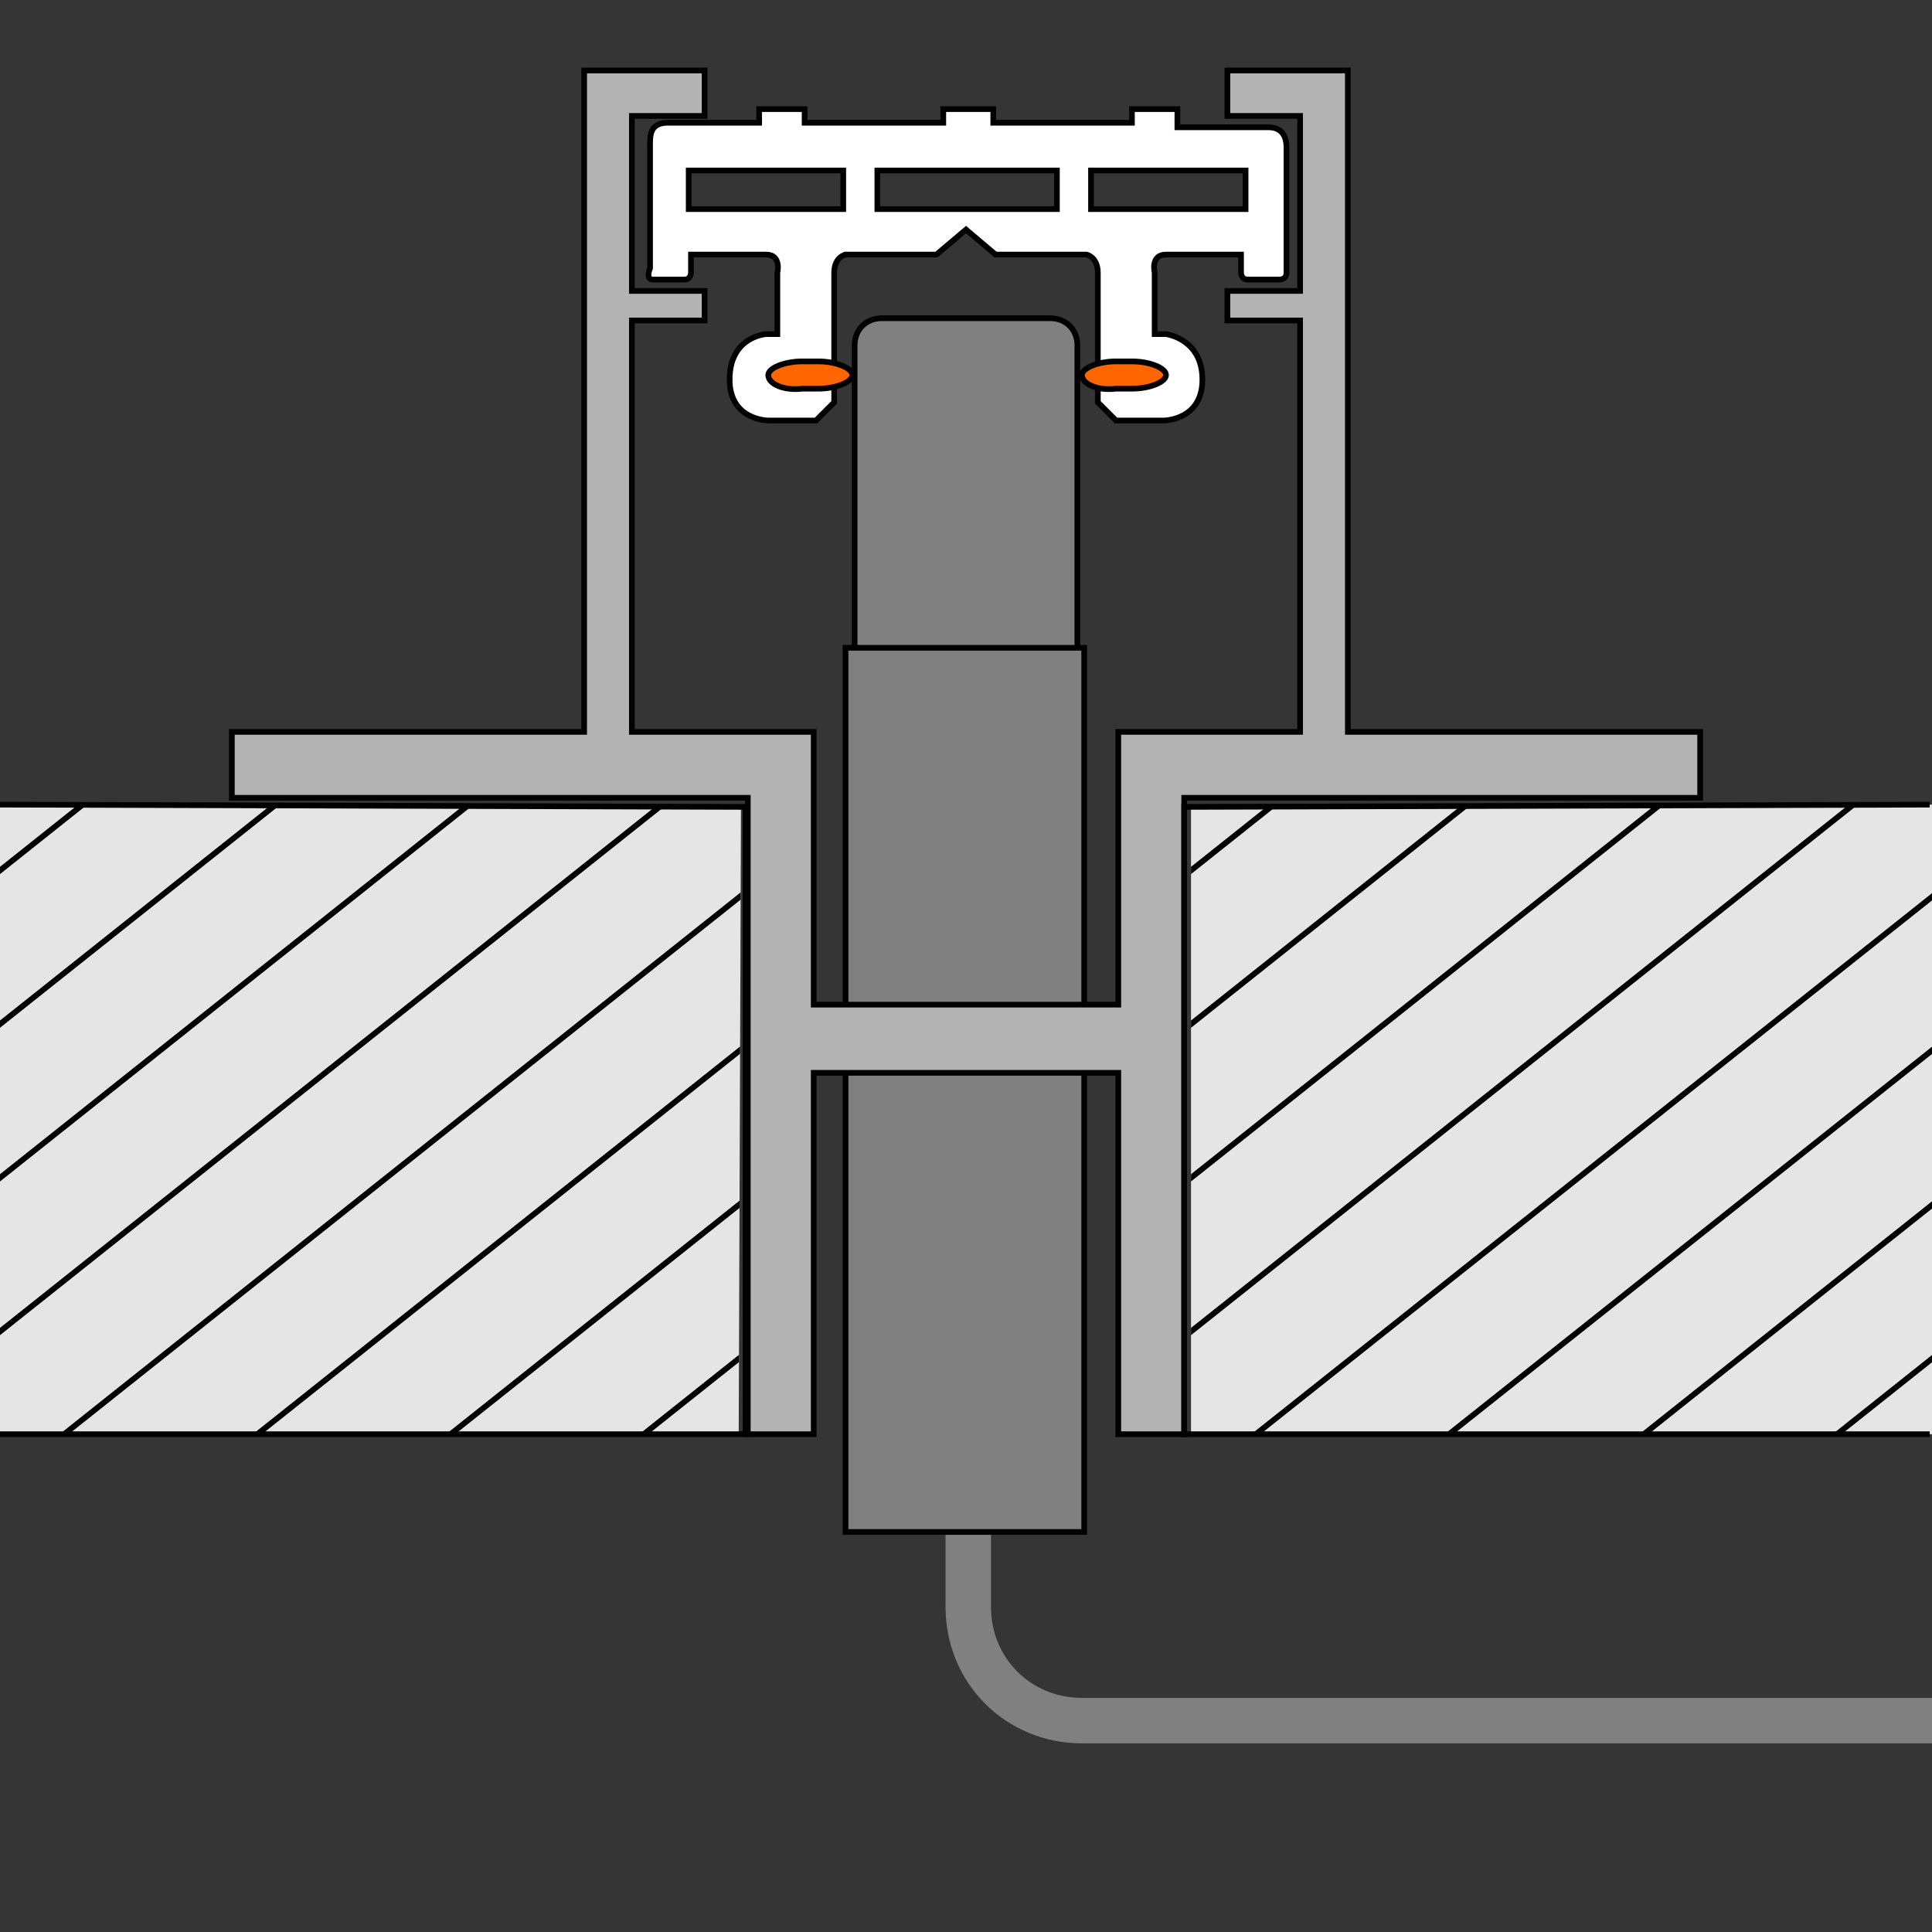<?xml version="1.0" encoding="utf-8"?>
<!-- Generator: Adobe Illustrator 26.0.1, SVG Export Plug-In . SVG Version: 6.00 Build 0)  -->
<svg version="1.1" xmlns="http://www.w3.org/2000/svg" xmlns:xlink="http://www.w3.org/1999/xlink" x="0px" y="0px"
	 viewBox="0 0 85 85" style="enable-background:new 0 0 85 85;" xml:space="preserve">
<style type="text/css">
	.st0{fill:#353535;}
	.st1{fill:none;stroke:#808080;stroke-width:2;stroke-miterlimit:10;}
	.st2{fill:#808080;stroke:#000000;stroke-width:0.25;stroke-miterlimit:10;}
	.st3{fill:none;stroke:#000000;stroke-width:0.378;stroke-miterlimit:10;}
	.st4{fill:#FFFFFF;stroke:#000000;stroke-width:0.25;stroke-miterlimit:10;}
	.st5{fill:#FF6601;}
	.st6{fill:none;stroke:#000000;stroke-width:0.25;stroke-miterlimit:10;}
	.st7{fill:#B3B3B3;stroke:#000000;stroke-width:0.25;stroke-miterlimit:10;}
	.st8{clip-path:url(#SVGID_00000080897747105849423770000004691709833380270743_);}
	.st9{fill:#E5E5E5;}
	.st10{clip-path:url(#SVGID_00000062875740809010637030000015232969008665500076_);}
</style>
<g id="Ebene_2">
	<rect y="0" class="st0" width="85" height="85"/>
</g>
<g id="Ebene_1">
</g>
<g id="Ebene_4">
</g>
<g id="Ebene_3">
	<path class="st1" d="M42.6,67.4v3.3c0,2.8,2.2,5,5,5h39.9"/>
	<path class="st2" d="M46.2,30.3h-7.4c-0.7,0-1.2-0.5-1.2-1.2V15.2c0-0.7,0.5-1.2,1.2-1.2h7.4c0.7,0,1.2,0.5,1.2,1.2v13.9
		C47.4,29.8,46.8,30.3,46.2,30.3z"/>
	<rect x="37.2" y="28.5" class="st2" width="10.5" height="38.9"/>
	<path class="st3" d="M49.6,48.3"/>
	<path class="st3" d="M49.6,25.3"/>
	<g>
		<path class="st4" d="M28.7,12.3c0,0,1,0,1.4,0c0.3,0,0.3-0.3,0.3-0.3v-0.8c0,0,2.6,0,3.3,0c0.7,0,0.5,0.8,0.5,0.8v2.7l-0.5,0
			c0,0-1.6,0.1-1.6,2c0,1.8,1.7,1.8,1.7,1.8h2.1l0.8-0.8c0,0,0-4.9,0-5.7c0-0.7,0.5-0.8,0.5-0.8l4,0l1.3-1.1l1.3,1.1l4,0
			c0,0,0.5,0.1,0.5,0.8c0,0.7,0,5.7,0,5.7l0.8,0.8l2.1,0c0,0,1.7,0,1.7-1.8c0-1.8-1.6-2-1.6-2l-0.5,0v-2.7c0,0-0.2-0.8,0.5-0.8
			c0.7,0,3.3,0,3.3,0v0.8c0,0,0,0.3,0.3,0.3c0.3,0,1.4,0,1.4,0s0.3,0,0.3-0.3c0-0.4,0-5,0-5.5c0-0.5-0.2-0.9-0.8-0.9c-0.8,0-4,0-4,0
			V4.8l-2,0v0.6l-6.1,0V4.8h-1.1l-1.1,0v0.6l-6.1,0V4.8l-2,0v0.6c0,0-3.3,0-4,0c-0.7,0-0.8,0.4-0.8,0.9c0,0.5,0,5.2,0,5.5
			C28.4,12.3,28.7,12.3,28.7,12.3z M48,7.5l6.8,0v1.7l-6.8,0V7.5z M38.6,7.5l7.9,0v1.7l-7.9,0V7.5z M30.3,7.5l6.8,0v1.7l-6.8,0
			L30.3,7.5z"/>
		<g>
			<g>
				<path class="st5" d="M47.6,16.5c0-0.3,0.7-0.6,1.5-0.6h0.7c0.8,0,1.5,0.3,1.5,0.6s-0.7,0.6-1.5,0.6h-0.7
					C48.3,17.2,47.6,16.9,47.6,16.5z"/>
				<path class="st6" d="M47.6,16.5c0-0.3,0.7-0.6,1.5-0.6h0.7c0.8,0,1.5,0.3,1.5,0.6s-0.7,0.6-1.5,0.6h-0.7
					C48.3,17.2,47.6,16.9,47.6,16.5z"/>
			</g>
			<g>
				<path class="st5" d="M33.8,16.5c0-0.3,0.7-0.6,1.5-0.6H36c0.8,0,1.5,0.3,1.5,0.6c0,0.3-0.7,0.6-1.5,0.6h-0.7
					C34.5,17.2,33.8,16.9,33.8,16.5z"/>
				<path class="st6" d="M33.8,16.5c0-0.3,0.7-0.6,1.5-0.6H36c0.8,0,1.5,0.3,1.5,0.6c0,0.3-0.7,0.6-1.5,0.6h-0.7
					C34.5,17.2,33.8,16.9,33.8,16.5z"/>
			</g>
		</g>
	</g>
	<polygon class="st7" points="37.7,47.2 49.2,47.2 49.2,63.1 52.1,63.1 52.1,35.1 74.8,35.1 74.8,32.2 59.3,32.2 59.3,14.1 
		59.3,12.8 59.3,5.1 59.3,3.1 57.2,3.1 54,3.1 54,5.1 57.2,5.1 57.2,12.8 54,12.8 54,14.1 57.2,14.1 57.2,32.2 49.2,32.2 49.2,35.1 
		49.2,44.2 37.7,44.2 36.8,44.2 35.8,44.2 35.8,35.1 35.8,32.2 27.8,32.2 27.8,14.1 31,14.1 31,12.8 27.8,12.8 27.8,5.1 31,5.1 
		31,3.1 27.8,3.1 25.7,3.1 25.7,5.1 25.7,12.8 25.7,14.1 25.7,32.2 10.2,32.2 10.2,35.1 32.9,35.1 32.9,63.1 35.8,63.1 35.8,47.2 
		36.8,47.2 	"/>
	<g>
		<defs>
			<polygon id="SVGID_1_" points="52.4,35.5 52.4,63.1 85,63.1 85,35.4 			"/>
		</defs>
		<use xlink:href="#SVGID_1_"  style="overflow:visible;fill:#E5E5E5;"/>
		<clipPath id="SVGID_00000149360679599871324290000010561409240252306846_">
			<use xlink:href="#SVGID_1_"  style="overflow:visible;"/>
		</clipPath>
		<g style="clip-path:url(#SVGID_00000149360679599871324290000010561409240252306846_);">
			<g>
				<line class="st9" x1="433.7" y1="5.6" x2="331" y2="87.3"/>
				<line class="st6" x1="433.7" y1="5.6" x2="331" y2="87.3"/>
			</g>
			<g>
				<line class="st9" x1="425.2" y1="5.6" x2="322.5" y2="87.3"/>
				<line class="st6" x1="425.2" y1="5.6" x2="322.5" y2="87.3"/>
			</g>
			<g>
				<line class="st9" x1="416.7" y1="5.6" x2="314" y2="87.3"/>
				<line class="st6" x1="416.7" y1="5.6" x2="314" y2="87.3"/>
			</g>
			<g>
				<line class="st9" x1="408.2" y1="5.6" x2="305.5" y2="87.3"/>
				<line class="st6" x1="408.2" y1="5.6" x2="305.5" y2="87.3"/>
			</g>
			<g>
				<line class="st9" x1="399.7" y1="5.6" x2="297" y2="87.3"/>
				<line class="st6" x1="399.7" y1="5.6" x2="297" y2="87.3"/>
			</g>
			<g>
				<line class="st9" x1="391.2" y1="5.6" x2="288.5" y2="87.3"/>
				<line class="st6" x1="391.2" y1="5.6" x2="288.5" y2="87.3"/>
			</g>
			<g>
				<line class="st9" x1="382.7" y1="5.6" x2="280" y2="87.3"/>
				<line class="st6" x1="382.7" y1="5.6" x2="280" y2="87.3"/>
			</g>
			<g>
				<line class="st9" x1="374.2" y1="5.6" x2="271.5" y2="87.3"/>
				<line class="st6" x1="374.2" y1="5.6" x2="271.5" y2="87.3"/>
			</g>
			<g>
				<line class="st9" x1="365.7" y1="5.6" x2="263" y2="87.3"/>
				<line class="st6" x1="365.7" y1="5.6" x2="263" y2="87.3"/>
			</g>
			<g>
				<line class="st9" x1="357.2" y1="5.6" x2="254.4" y2="87.3"/>
				<line class="st6" x1="357.2" y1="5.6" x2="254.4" y2="87.3"/>
			</g>
			<g>
				<line class="st9" x1="348.7" y1="5.6" x2="245.9" y2="87.3"/>
				<line class="st6" x1="348.7" y1="5.6" x2="245.9" y2="87.3"/>
			</g>
			<g>
				<line class="st9" x1="340.1" y1="5.6" x2="237.4" y2="87.3"/>
				<line class="st6" x1="340.1" y1="5.6" x2="237.4" y2="87.3"/>
			</g>
			<g>
				<line class="st9" x1="331.6" y1="5.6" x2="228.9" y2="87.3"/>
				<line class="st6" x1="331.6" y1="5.6" x2="228.9" y2="87.3"/>
			</g>
			<g>
				<line class="st9" x1="323.1" y1="5.6" x2="220.4" y2="87.3"/>
				<line class="st6" x1="323.1" y1="5.6" x2="220.4" y2="87.3"/>
			</g>
			<g>
				<line class="st9" x1="314.6" y1="5.6" x2="211.9" y2="87.3"/>
				<line class="st6" x1="314.6" y1="5.6" x2="211.9" y2="87.3"/>
			</g>
			<g>
				<line class="st9" x1="306.1" y1="5.6" x2="203.4" y2="87.3"/>
				<line class="st6" x1="306.1" y1="5.6" x2="203.4" y2="87.3"/>
			</g>
			<g>
				<line class="st9" x1="297.6" y1="5.6" x2="194.9" y2="87.3"/>
				<line class="st6" x1="297.6" y1="5.6" x2="194.9" y2="87.3"/>
			</g>
			<g>
				<line class="st9" x1="289.1" y1="5.6" x2="186.4" y2="87.3"/>
				<line class="st6" x1="289.1" y1="5.6" x2="186.4" y2="87.3"/>
			</g>
			<g>
				<line class="st9" x1="280.6" y1="5.6" x2="177.9" y2="87.3"/>
				<line class="st6" x1="280.6" y1="5.6" x2="177.9" y2="87.3"/>
			</g>
			<g>
				<line class="st9" x1="272.1" y1="5.6" x2="169.4" y2="87.3"/>
				<line class="st6" x1="272.1" y1="5.6" x2="169.4" y2="87.3"/>
			</g>
			<g>
				<line class="st9" x1="263.6" y1="5.6" x2="160.9" y2="87.3"/>
				<line class="st6" x1="263.6" y1="5.6" x2="160.9" y2="87.3"/>
			</g>
			<g>
				<line class="st9" x1="255.1" y1="5.6" x2="152.4" y2="87.3"/>
				<line class="st6" x1="255.1" y1="5.6" x2="152.4" y2="87.3"/>
			</g>
			<g>
				<line class="st9" x1="246.6" y1="5.6" x2="143.9" y2="87.3"/>
				<line class="st6" x1="246.6" y1="5.6" x2="143.9" y2="87.3"/>
			</g>
			<g>
				<line class="st9" x1="238.1" y1="5.6" x2="135.4" y2="87.3"/>
				<line class="st6" x1="238.1" y1="5.6" x2="135.4" y2="87.3"/>
			</g>
			<g>
				<line class="st9" x1="229.6" y1="5.6" x2="126.9" y2="87.3"/>
				<line class="st6" x1="229.6" y1="5.6" x2="126.9" y2="87.3"/>
			</g>
			<g>
				<line class="st9" x1="221.1" y1="5.6" x2="118.4" y2="87.3"/>
				<line class="st6" x1="221.1" y1="5.6" x2="118.4" y2="87.3"/>
			</g>
			<g>
				<line class="st9" x1="212.6" y1="5.6" x2="109.9" y2="87.3"/>
				<line class="st6" x1="212.6" y1="5.6" x2="109.9" y2="87.3"/>
			</g>
			<g>
				<line class="st9" x1="204.1" y1="5.6" x2="101.4" y2="87.3"/>
				<line class="st6" x1="204.1" y1="5.6" x2="101.4" y2="87.3"/>
			</g>
			<g>
				<line class="st9" x1="195.6" y1="5.6" x2="92.9" y2="87.3"/>
				<line class="st6" x1="195.6" y1="5.6" x2="92.9" y2="87.3"/>
			</g>
			<g>
				<line class="st9" x1="187.1" y1="5.6" x2="84.4" y2="87.3"/>
				<line class="st6" x1="187.1" y1="5.6" x2="84.4" y2="87.3"/>
			</g>
			<g>
				<line class="st9" x1="178.6" y1="5.6" x2="75.9" y2="87.3"/>
				<line class="st6" x1="178.6" y1="5.6" x2="75.9" y2="87.3"/>
			</g>
			<g>
				<line class="st9" x1="170.1" y1="5.6" x2="67.4" y2="87.3"/>
				<line class="st6" x1="170.1" y1="5.6" x2="67.4" y2="87.3"/>
			</g>
			<g>
				<line class="st9" x1="161.6" y1="5.6" x2="58.9" y2="87.3"/>
				<line class="st6" x1="161.6" y1="5.6" x2="58.9" y2="87.3"/>
			</g>
			<g>
				<line class="st9" x1="153.1" y1="5.6" x2="50.4" y2="87.3"/>
				<line class="st6" x1="153.1" y1="5.6" x2="50.4" y2="87.3"/>
			</g>
			<g>
				<line class="st9" x1="144.6" y1="5.6" x2="41.9" y2="87.3"/>
				<line class="st6" x1="144.6" y1="5.6" x2="41.9" y2="87.3"/>
			</g>
			<g>
				<line class="st9" x1="136.1" y1="5.6" x2="33.3" y2="87.3"/>
				<line class="st6" x1="136.1" y1="5.6" x2="33.3" y2="87.3"/>
			</g>
			<g>
				<line class="st9" x1="127.6" y1="5.6" x2="24.8" y2="87.3"/>
				<line class="st6" x1="127.6" y1="5.6" x2="24.8" y2="87.3"/>
			</g>
			<g>
				<line class="st9" x1="119" y1="5.6" x2="16.3" y2="87.3"/>
				<line class="st6" x1="119" y1="5.6" x2="16.3" y2="87.3"/>
			</g>
			<g>
				<line class="st9" x1="110.5" y1="5.6" x2="7.8" y2="87.3"/>
				<line class="st6" x1="110.5" y1="5.6" x2="7.8" y2="87.3"/>
			</g>
			<g>
				<line class="st9" x1="102" y1="5.6" x2="-0.7" y2="87.3"/>
				<line class="st6" x1="102" y1="5.6" x2="-0.7" y2="87.3"/>
			</g>
			<g>
				<line class="st9" x1="93.5" y1="5.6" x2="-9.2" y2="87.3"/>
				<line class="st6" x1="93.5" y1="5.6" x2="-9.2" y2="87.3"/>
			</g>
			<g>
				<line class="st9" x1="85" y1="5.6" x2="-17.7" y2="87.3"/>
				<line class="st6" x1="85" y1="5.6" x2="-17.7" y2="87.3"/>
			</g>
			<g>
				<line class="st9" x1="76.5" y1="5.6" x2="-26.2" y2="87.3"/>
				<line class="st6" x1="76.5" y1="5.6" x2="-26.2" y2="87.3"/>
			</g>
			<g>
				<line class="st9" x1="68" y1="5.6" x2="-34.7" y2="87.3"/>
				<line class="st6" x1="68" y1="5.6" x2="-34.7" y2="87.3"/>
			</g>
			<g>
				<line class="st9" x1="59.5" y1="5.6" x2="-43.2" y2="87.3"/>
				<line class="st6" x1="59.5" y1="5.6" x2="-43.2" y2="87.3"/>
			</g>
			<g>
				<line class="st9" x1="51" y1="5.6" x2="-51.7" y2="87.3"/>
				<line class="st6" x1="51" y1="5.6" x2="-51.7" y2="87.3"/>
			</g>
			<g>
				<line class="st9" x1="42.5" y1="5.6" x2="-60.2" y2="87.3"/>
				<line class="st6" x1="42.5" y1="5.6" x2="-60.2" y2="87.3"/>
			</g>
			<g>
				<line class="st9" x1="34" y1="5.6" x2="-68.7" y2="87.3"/>
				<line class="st6" x1="34" y1="5.6" x2="-68.7" y2="87.3"/>
			</g>
			<g>
				<line class="st9" x1="25.5" y1="5.6" x2="-77.2" y2="87.3"/>
				<line class="st6" x1="25.5" y1="5.6" x2="-77.2" y2="87.3"/>
			</g>
			<g>
				<line class="st9" x1="17" y1="5.6" x2="-85.7" y2="87.3"/>
				<line class="st6" x1="17" y1="5.6" x2="-85.7" y2="87.3"/>
			</g>
			<g>
				<line class="st9" x1="8.5" y1="5.6" x2="-94.2" y2="87.3"/>
				<line class="st6" x1="8.5" y1="5.6" x2="-94.2" y2="87.3"/>
			</g>
		</g>
	</g>
	<g>
		<defs>
			<polygon id="SVGID_00000008847923066823677500000002446210624512942729_" points="0,35.5 0,63.1 32.5,63.1 32.6,35.4 			"/>
		</defs>
		<use xlink:href="#SVGID_00000008847923066823677500000002446210624512942729_"  style="overflow:visible;fill:#E5E5E5;"/>
		<clipPath id="SVGID_00000111191913426565833650000004303720263602421136_">
			<use xlink:href="#SVGID_00000008847923066823677500000002446210624512942729_"  style="overflow:visible;"/>
		</clipPath>
		<g style="clip-path:url(#SVGID_00000111191913426565833650000004303720263602421136_);">
			<g>
				<line class="st9" x1="381.3" y1="5.6" x2="278.6" y2="87.3"/>
				<line class="st6" x1="381.3" y1="5.6" x2="278.6" y2="87.3"/>
			</g>
			<g>
				<line class="st9" x1="372.8" y1="5.6" x2="270.1" y2="87.3"/>
				<line class="st6" x1="372.8" y1="5.6" x2="270.1" y2="87.3"/>
			</g>
			<g>
				<line class="st9" x1="364.3" y1="5.6" x2="261.6" y2="87.3"/>
				<line class="st6" x1="364.3" y1="5.6" x2="261.6" y2="87.3"/>
			</g>
			<g>
				<line class="st9" x1="355.8" y1="5.6" x2="253.1" y2="87.3"/>
				<line class="st6" x1="355.8" y1="5.6" x2="253.1" y2="87.3"/>
			</g>
			<g>
				<line class="st9" x1="347.3" y1="5.6" x2="244.6" y2="87.3"/>
				<line class="st6" x1="347.3" y1="5.6" x2="244.6" y2="87.3"/>
			</g>
			<g>
				<line class="st9" x1="338.8" y1="5.6" x2="236.1" y2="87.3"/>
				<line class="st6" x1="338.8" y1="5.6" x2="236.1" y2="87.3"/>
			</g>
			<g>
				<line class="st9" x1="330.3" y1="5.6" x2="227.5" y2="87.3"/>
				<line class="st6" x1="330.3" y1="5.6" x2="227.5" y2="87.3"/>
			</g>
			<g>
				<line class="st9" x1="321.8" y1="5.6" x2="219" y2="87.3"/>
				<line class="st6" x1="321.8" y1="5.6" x2="219" y2="87.3"/>
			</g>
			<g>
				<line class="st9" x1="313.2" y1="5.6" x2="210.5" y2="87.3"/>
				<line class="st6" x1="313.2" y1="5.6" x2="210.5" y2="87.3"/>
			</g>
			<g>
				<line class="st9" x1="304.7" y1="5.6" x2="202" y2="87.3"/>
				<line class="st6" x1="304.7" y1="5.6" x2="202" y2="87.3"/>
			</g>
			<g>
				<line class="st9" x1="296.2" y1="5.6" x2="193.5" y2="87.3"/>
				<line class="st6" x1="296.2" y1="5.6" x2="193.5" y2="87.3"/>
			</g>
			<g>
				<line class="st9" x1="287.7" y1="5.6" x2="185" y2="87.3"/>
				<line class="st6" x1="287.7" y1="5.6" x2="185" y2="87.3"/>
			</g>
			<g>
				<line class="st9" x1="279.2" y1="5.6" x2="176.5" y2="87.3"/>
				<line class="st6" x1="279.2" y1="5.6" x2="176.5" y2="87.3"/>
			</g>
			<g>
				<line class="st9" x1="270.7" y1="5.6" x2="168" y2="87.3"/>
				<line class="st6" x1="270.7" y1="5.6" x2="168" y2="87.3"/>
			</g>
			<g>
				<line class="st9" x1="262.2" y1="5.6" x2="159.5" y2="87.3"/>
				<line class="st6" x1="262.2" y1="5.6" x2="159.5" y2="87.3"/>
			</g>
			<g>
				<line class="st9" x1="253.7" y1="5.6" x2="151" y2="87.3"/>
				<line class="st6" x1="253.7" y1="5.6" x2="151" y2="87.3"/>
			</g>
			<g>
				<line class="st9" x1="245.2" y1="5.6" x2="142.5" y2="87.3"/>
				<line class="st6" x1="245.2" y1="5.6" x2="142.5" y2="87.3"/>
			</g>
			<g>
				<line class="st9" x1="236.7" y1="5.6" x2="134" y2="87.3"/>
				<line class="st6" x1="236.7" y1="5.6" x2="134" y2="87.3"/>
			</g>
			<g>
				<line class="st9" x1="228.2" y1="5.6" x2="125.5" y2="87.3"/>
				<line class="st6" x1="228.2" y1="5.6" x2="125.5" y2="87.3"/>
			</g>
			<g>
				<line class="st9" x1="219.7" y1="5.6" x2="117" y2="87.3"/>
				<line class="st6" x1="219.7" y1="5.6" x2="117" y2="87.3"/>
			</g>
			<g>
				<line class="st9" x1="211.2" y1="5.6" x2="108.5" y2="87.3"/>
				<line class="st6" x1="211.2" y1="5.6" x2="108.5" y2="87.3"/>
			</g>
			<g>
				<line class="st9" x1="202.7" y1="5.6" x2="100" y2="87.3"/>
				<line class="st6" x1="202.7" y1="5.6" x2="100" y2="87.3"/>
			</g>
			<g>
				<line class="st9" x1="194.2" y1="5.6" x2="91.5" y2="87.3"/>
				<line class="st6" x1="194.2" y1="5.6" x2="91.5" y2="87.3"/>
			</g>
			<g>
				<line class="st9" x1="185.7" y1="5.6" x2="83" y2="87.3"/>
				<line class="st6" x1="185.7" y1="5.6" x2="83" y2="87.3"/>
			</g>
			<g>
				<line class="st9" x1="177.2" y1="5.6" x2="74.5" y2="87.3"/>
				<line class="st6" x1="177.2" y1="5.6" x2="74.5" y2="87.3"/>
			</g>
			<g>
				<line class="st9" x1="168.7" y1="5.6" x2="66" y2="87.3"/>
				<line class="st6" x1="168.7" y1="5.6" x2="66" y2="87.3"/>
			</g>
			<g>
				<line class="st9" x1="160.2" y1="5.6" x2="57.5" y2="87.3"/>
				<line class="st6" x1="160.2" y1="5.6" x2="57.5" y2="87.3"/>
			</g>
			<g>
				<line class="st9" x1="151.7" y1="5.6" x2="49" y2="87.3"/>
				<line class="st6" x1="151.7" y1="5.6" x2="49" y2="87.3"/>
			</g>
			<g>
				<line class="st9" x1="143.2" y1="5.6" x2="40.5" y2="87.3"/>
				<line class="st6" x1="143.2" y1="5.6" x2="40.5" y2="87.3"/>
			</g>
			<g>
				<line class="st9" x1="134.7" y1="5.6" x2="32" y2="87.3"/>
				<line class="st6" x1="134.7" y1="5.6" x2="32" y2="87.3"/>
			</g>
			<g>
				<line class="st9" x1="126.2" y1="5.6" x2="23.5" y2="87.3"/>
				<line class="st6" x1="126.2" y1="5.6" x2="23.5" y2="87.3"/>
			</g>
			<g>
				<line class="st9" x1="117.7" y1="5.6" x2="14.9" y2="87.3"/>
				<line class="st6" x1="117.7" y1="5.6" x2="14.9" y2="87.3"/>
			</g>
			<g>
				<line class="st9" x1="109.2" y1="5.6" x2="6.4" y2="87.3"/>
				<line class="st6" x1="109.2" y1="5.6" x2="6.4" y2="87.3"/>
			</g>
			<g>
				<line class="st9" x1="100.6" y1="5.6" x2="-2.1" y2="87.3"/>
				<line class="st6" x1="100.6" y1="5.6" x2="-2.1" y2="87.3"/>
			</g>
			<g>
				<line class="st9" x1="92.1" y1="5.6" x2="-10.6" y2="87.3"/>
				<line class="st6" x1="92.1" y1="5.6" x2="-10.6" y2="87.3"/>
			</g>
			<g>
				<line class="st9" x1="83.6" y1="5.6" x2="-19.1" y2="87.3"/>
				<line class="st6" x1="83.6" y1="5.6" x2="-19.1" y2="87.3"/>
			</g>
			<g>
				<line class="st9" x1="75.1" y1="5.6" x2="-27.6" y2="87.3"/>
				<line class="st6" x1="75.1" y1="5.6" x2="-27.6" y2="87.3"/>
			</g>
			<g>
				<line class="st9" x1="66.6" y1="5.6" x2="-36.1" y2="87.3"/>
				<line class="st6" x1="66.6" y1="5.6" x2="-36.1" y2="87.3"/>
			</g>
			<g>
				<line class="st9" x1="58.1" y1="5.6" x2="-44.6" y2="87.3"/>
				<line class="st6" x1="58.1" y1="5.6" x2="-44.6" y2="87.3"/>
			</g>
			<g>
				<line class="st9" x1="49.6" y1="5.6" x2="-53.1" y2="87.3"/>
				<line class="st6" x1="49.6" y1="5.6" x2="-53.1" y2="87.3"/>
			</g>
			<g>
				<line class="st9" x1="41.1" y1="5.6" x2="-61.6" y2="87.3"/>
				<line class="st6" x1="41.1" y1="5.6" x2="-61.6" y2="87.3"/>
			</g>
			<g>
				<line class="st9" x1="32.6" y1="5.6" x2="-70.1" y2="87.3"/>
				<line class="st6" x1="32.6" y1="5.6" x2="-70.1" y2="87.3"/>
			</g>
			<g>
				<line class="st9" x1="24.1" y1="5.6" x2="-78.6" y2="87.3"/>
				<line class="st6" x1="24.1" y1="5.6" x2="-78.6" y2="87.3"/>
			</g>
			<g>
				<line class="st9" x1="15.6" y1="5.6" x2="-87.1" y2="87.3"/>
				<line class="st6" x1="15.6" y1="5.6" x2="-87.1" y2="87.3"/>
			</g>
			<g>
				<line class="st9" x1="7.1" y1="5.6" x2="-95.6" y2="87.3"/>
				<line class="st6" x1="7.1" y1="5.6" x2="-95.6" y2="87.3"/>
			</g>
			<g>
				<line class="st9" x1="-1.4" y1="5.6" x2="-104.1" y2="87.3"/>
				<line class="st6" x1="-1.4" y1="5.6" x2="-104.1" y2="87.3"/>
			</g>
			<g>
				<line class="st9" x1="-9.9" y1="5.6" x2="-112.6" y2="87.3"/>
				<line class="st6" x1="-9.9" y1="5.6" x2="-112.6" y2="87.3"/>
			</g>
			<g>
				<line class="st9" x1="-18.4" y1="5.6" x2="-121.1" y2="87.3"/>
				<line class="st6" x1="-18.4" y1="5.6" x2="-121.1" y2="87.3"/>
			</g>
			<g>
				<line class="st9" x1="-26.9" y1="5.6" x2="-129.6" y2="87.3"/>
				<line class="st6" x1="-26.9" y1="5.6" x2="-129.6" y2="87.3"/>
			</g>
			<g>
				<line class="st9" x1="-35.4" y1="5.6" x2="-138.1" y2="87.3"/>
				<line class="st6" x1="-35.4" y1="5.6" x2="-138.1" y2="87.3"/>
			</g>
			<g>
				<line class="st9" x1="-43.9" y1="5.6" x2="-146.6" y2="87.3"/>
				<line class="st6" x1="-43.9" y1="5.6" x2="-146.6" y2="87.3"/>
			</g>
		</g>
	</g>
	<polyline class="st6" points="84.9,35.4 52.1,35.5 52.1,63.1 84.9,63.1 	"/>
	<polyline class="st6" points="0,35.4 32.8,35.5 32.8,63.1 0,63.1 	"/>
</g>
</svg>
